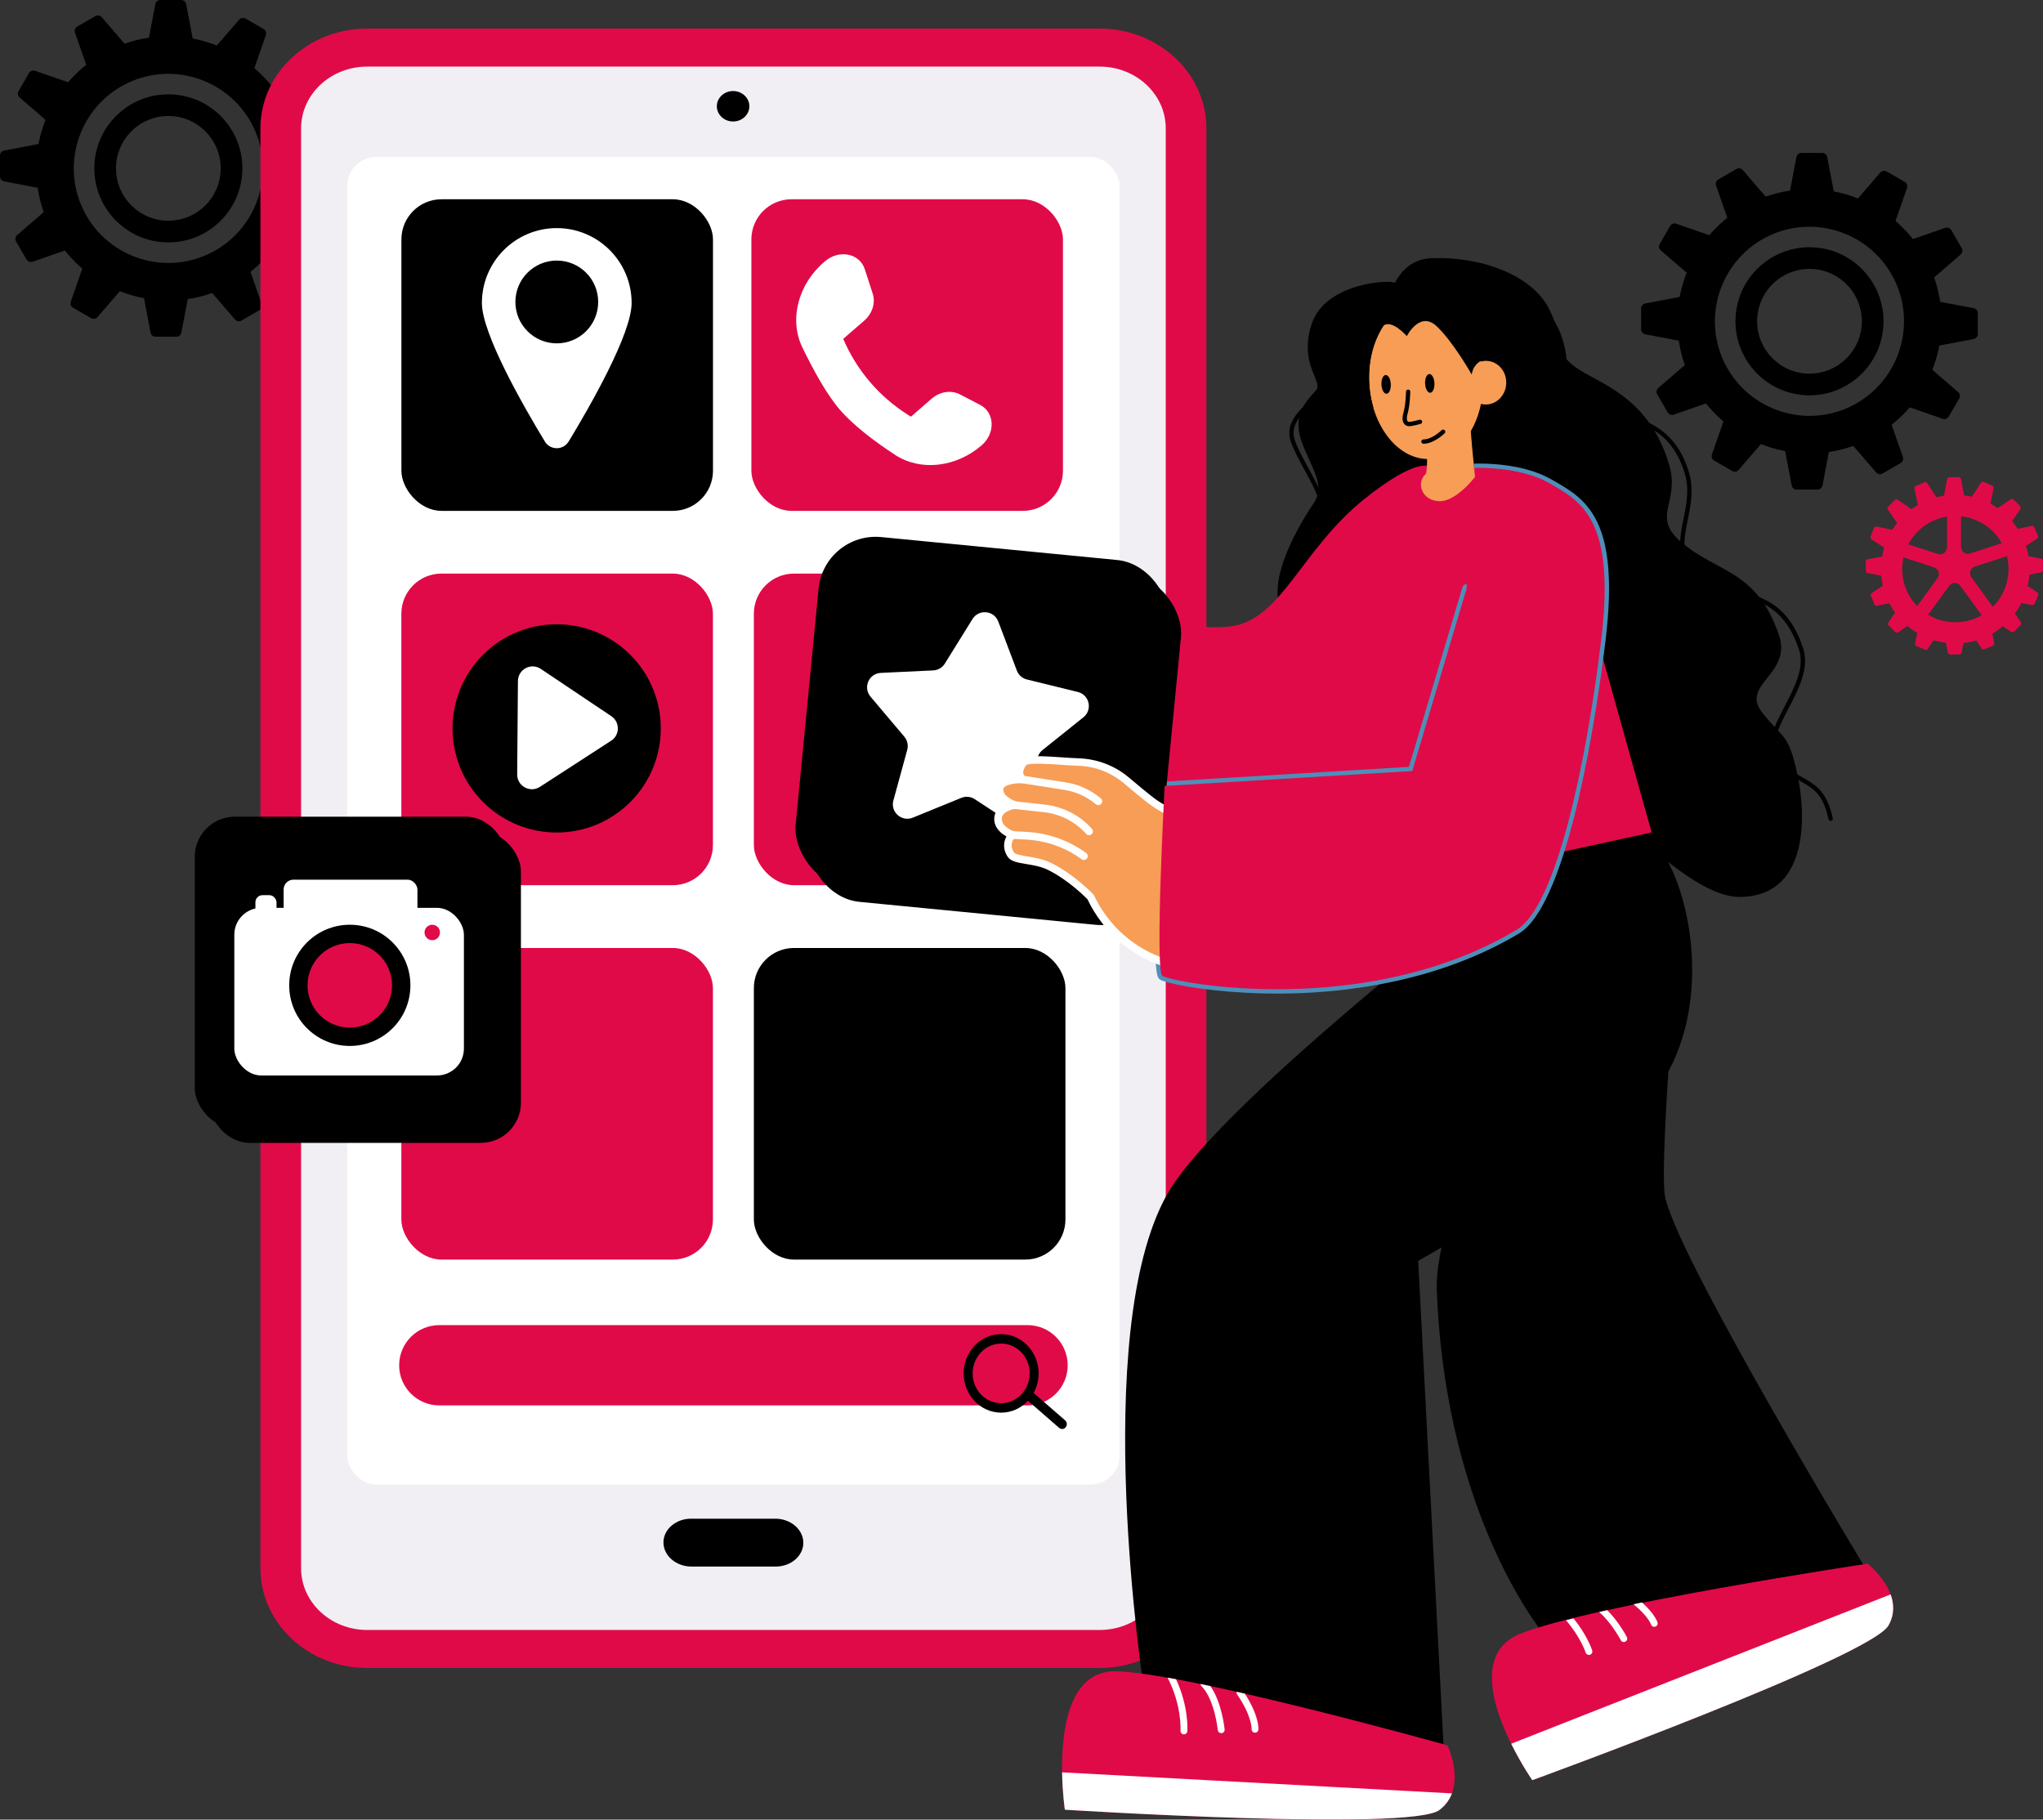 <svg xmlns="http://www.w3.org/2000/svg" id="Layer_2" data-name="Layer 2" viewBox="0 0 354.34 315.58"><rect x="0" y="0" width="354.34" height="315.58" fill="#333333" stroke="none"/><defs><style>      .cls-1 {        fill: #f79d56;      }      .cls-2 {        fill: #fff;      }      .cls-3 {        fill: #f1eff3;      }      .cls-4 {        fill: #e10a48;      }      .cls-5 {        fill: #4e8fb9;      }    </style></defs><g id="layer_1" data-name="layer 1"><g><g><g><path d="M292.78,52.28v6.04c0,.56-.51,.97-1.05,.87l-6.37-1.21c-.42-.08-.72-.44-.72-.87v-3.61c0-.42,.3-.79,.72-.87l6.37-1.21c.55-.1,1.05,.31,1.05,.87Z"></path><g><path d="M317.27,34.66h-6.04c-.56,0-.97-.51-.87-1.05l1.21-6.37c.08-.42,.44-.72,.87-.72h3.61c.42,0,.79,.3,.87,.72l1.21,6.37c.1,.55-.31,1.05-.87,1.05Z"></path><path d="M306.28,35.76l-5.23,3.02c-.48,.28-1.1,.05-1.28-.48l-2.13-6.12c-.14-.4,.03-.85,.39-1.06l3.13-1.81c.37-.21,.83-.13,1.11,.19l4.24,4.91c.36,.42,.25,1.07-.23,1.34Z"></path><path d="M297.32,42.21l-3.02,5.23c-.28,.48-.92,.59-1.34,.23l-4.91-4.24c-.32-.28-.4-.74-.19-1.11l1.81-3.13c.21-.37,.66-.53,1.06-.39l6.12,2.13c.52,.18,.75,.8,.48,1.28Z"></path><path d="M293.88,63.27l3.02,5.23c.28,.48,.05,1.1-.48,1.28l-6.12,2.13c-.4,.14-.85-.03-1.06-.39l-1.81-3.13c-.21-.37-.13-.83,.19-1.11l4.91-4.24c.42-.36,1.07-.25,1.34,.23Z"></path><path d="M300.33,72.23l5.23,3.02c.48,.28,.59,.92,.23,1.34l-4.24,4.91c-.28,.32-.74,.4-1.11,.19l-3.13-1.81c-.37-.21-.53-.66-.39-1.06l2.13-6.12c.18-.52,.8-.75,1.28-.48Z"></path><path d="M310.4,76.77h6.04c.56,0,.97,.51,.87,1.05l-1.21,6.37c-.08,.42-.44,.72-.87,.72h-3.61c-.42,0-.79-.3-.87-.72l-1.21-6.37c-.1-.55,.31-1.05,.87-1.05Z"></path><path d="M321.39,75.67l5.23-3.02c.48-.28,1.1-.05,1.28,.48l2.13,6.12c.14,.4-.03,.85-.39,1.06l-3.13,1.81c-.37,.21-.83,.13-1.11-.19l-4.24-4.91c-.36-.42-.25-1.07,.23-1.34Z"></path><path d="M330.35,69.22l3.02-5.23c.28-.48,.92-.59,1.34-.23l4.91,4.24c.32,.28,.4,.74,.19,1.11l-1.81,3.13c-.21,.37-.66,.53-1.06,.39l-6.12-2.13c-.52-.18-.75-.8-.48-1.28Z"></path><path d="M334.89,59.15v-6.04c0-.56,.51-.97,1.05-.87l6.37,1.21c.42,.08,.72,.44,.72,.87v3.61c0,.42-.3,.79-.72,.87l-6.37,1.21c-.55,.1-1.05-.31-1.05-.87Z"></path><path d="M333.79,48.16l-3.02-5.23c-.28-.48-.05-1.1,.48-1.28l6.12-2.13c.4-.14,.85,.03,1.06,.39l1.81,3.13c.21,.37,.13,.83-.19,1.11l-4.91,4.24c-.42,.36-1.07,.25-1.34-.23Z"></path><path d="M327.34,39.2l-5.23-3.02c-.48-.28-.59-.92-.23-1.34l4.24-4.91c.28-.32,.74-.4,1.11-.19l3.13,1.81c.37,.21,.53,.66,.39,1.06l-2.13,6.12c-.18,.52-.8,.75-1.28,.48Z"></path></g></g><path d="M322.61,76.89c-11.67,4.84-25.11-.73-29.94-12.4-4.84-11.67,.73-25.11,12.4-29.94,11.67-4.84,25.11,.73,29.94,12.4,4.84,11.67-.73,25.11-12.4,29.94Zm-15.05-36.32c-8.35,3.46-12.34,13.07-8.88,21.43,3.46,8.35,13.07,12.34,21.43,8.88,8.35-3.46,12.34-13.07,8.88-21.43-3.46-8.35-13.07-12.34-21.43-8.88Z"></path><path d="M313.84,42.88c-7.09,0-12.84,5.75-12.84,12.84s5.75,12.84,12.84,12.84,12.84-5.75,12.84-12.84-5.75-12.84-12.84-12.84Zm0,21.92c-5.01,0-9.08-4.06-9.08-9.08s4.06-9.08,9.08-9.08,9.08,4.06,9.08,9.08-4.06,9.08-9.08,9.08Z"></path></g><g><g><path d="M8.14,25.76v6.04c0,.56-.51,.97-1.05,.87l-6.37-1.21c-.42-.08-.72-.44-.72-.87v-3.61c0-.42,.3-.79,.72-.87l6.37-1.21c.55-.1,1.05,.31,1.05,.87Z"></path><g><path d="M32.64,8.14h-6.04c-.56,0-.97-.51-.87-1.05l1.21-6.37c.08-.42,.44-.72,.87-.72h3.61c.42,0,.79,.3,.87,.72l1.21,6.37c.1,.55-.31,1.05-.87,1.05Z"></path><path d="M21.65,9.24l-5.23,3.02c-.48,.28-1.1,.05-1.28-.48l-2.13-6.12c-.14-.4,.03-.85,.39-1.06l3.13-1.81c.37-.21,.83-.13,1.11,.19l4.24,4.91c.36,.42,.25,1.07-.23,1.34Z"></path><path d="M12.68,15.69l-3.02,5.23c-.28,.48-.92,.59-1.34,.23l-4.91-4.24c-.32-.28-.4-.74-.19-1.11l1.81-3.13c.21-.37,.66-.53,1.06-.39l6.12,2.13c.52,.18,.75,.8,.48,1.28Z"></path><path d="M9.24,36.75l3.02,5.23c.28,.48,.05,1.1-.48,1.28l-6.12,2.13c-.4,.14-.85-.03-1.06-.39l-1.81-3.13c-.21-.37-.13-.83,.19-1.11l4.91-4.24c.42-.36,1.07-.25,1.34,.23Z"></path><path d="M15.69,45.72l5.23,3.02c.48,.28,.59,.92,.23,1.34l-4.24,4.91c-.28,.32-.74,.4-1.11,.19l-3.13-1.81c-.37-.21-.53-.66-.39-1.06l2.13-6.12c.18-.52,.8-.75,1.28-.48Z"></path><path d="M25.76,50.26h6.04c.56,0,.97,.51,.87,1.05l-1.21,6.37c-.08,.42-.44,.72-.87,.72h-3.61c-.42,0-.79-.3-.87-.72l-1.21-6.37c-.1-.55,.31-1.05,.87-1.05Z"></path><path d="M36.75,49.15l5.23-3.02c.48-.28,1.1-.05,1.28,.48l2.13,6.12c.14,.4-.03,.85-.39,1.06l-3.13,1.81c-.37,.21-.83,.13-1.11-.19l-4.24-4.91c-.36-.42-.25-1.07,.23-1.34Z"></path><path d="M45.72,42.7l3.02-5.23c.28-.48,.92-.59,1.34-.23l4.91,4.24c.32,.28,.4,.74,.19,1.11l-1.81,3.13c-.21,.37-.66,.53-1.06,.39l-6.12-2.13c-.52-.18-.75-.8-.48-1.28Z"></path><path d="M50.26,32.64v-6.04c0-.56,.51-.97,1.05-.87l6.37,1.21c.42,.08,.72,.44,.72,.87v3.61c0,.42-.3,.79-.72,.87l-6.37,1.21c-.55,.1-1.05-.31-1.05-.87Z"></path><path d="M49.15,21.65l-3.02-5.23c-.28-.48-.05-1.1,.48-1.28l6.12-2.13c.4-.14,.85,.03,1.06,.39l1.81,3.13c.21,.37,.13,.83-.19,1.11l-4.91,4.24c-.42,.36-1.07,.25-1.34-.23Z"></path><path d="M42.7,12.68l-5.23-3.02c-.48-.28-.59-.92-.23-1.34l4.24-4.91c.28-.32,.74-.4,1.11-.19l3.13,1.81c.37,.21,.53,.66,.39,1.06l-2.13,6.12c-.18,.52-.8,.75-1.28,.48Z"></path></g></g><path d="M37.97,50.37c-11.67,4.84-25.11-.73-29.94-12.4-4.84-11.67,.73-25.11,12.4-29.94,11.67-4.84,25.11,.73,29.94,12.4,4.84,11.67-.73,25.11-12.4,29.94ZM22.92,14.05c-8.35,3.46-12.34,13.07-8.88,21.43,3.46,8.35,13.07,12.34,21.43,8.88,8.35-3.46,12.34-13.07,8.88-21.43-3.46-8.35-13.07-12.34-21.43-8.88Z"></path><path d="M29.2,16.36c-7.09,0-12.84,5.75-12.84,12.84s5.75,12.84,12.84,12.84,12.84-5.75,12.84-12.84-5.75-12.84-12.84-12.84Zm0,21.92c-5.01,0-9.08-4.06-9.08-9.08s4.06-9.08,9.08-9.08,9.08,4.06,9.08,9.08-4.06,9.08-9.08,9.08Z"></path></g><g><path class="cls-4" d="M350.59,94.37h0c-.21-.63-.89-.98-1.52-.77l-7.37,2.4c-.78,.25-1.58-.33-1.58-1.15v-7.67c0-.67-.54-1.21-1.21-1.21h0c-.67,0-1.21,.54-1.21,1.21v7.75c0,.82-.8,1.4-1.58,1.15l-7.29-2.37c-.63-.21-1.31,.14-1.52,.77h0c-.21,.63,.14,1.31,.77,1.52l7.37,2.4c.78,.25,1.09,1.19,.6,1.86l-4.51,6.2c-.39,.54-.27,1.29,.27,1.69h0c.54,.39,1.29,.27,1.69-.27l4.56-6.27c.48-.66,1.47-.66,1.95,0l4.51,6.2c.39,.54,1.15,.66,1.69,.27h0c.54-.39,.66-1.15,.27-1.69l-4.56-6.27c-.48-.66-.18-1.6,.6-1.86l7.29-2.37c.63-.21,.98-.89,.77-1.52Z"></path><g><g><path class="cls-4" d="M340.26,86.39h-2.69c-.25,0-.43-.23-.39-.47l.54-2.84c.04-.19,.2-.32,.39-.32h1.61c.19,0,.35,.13,.39,.32l.54,2.84c.05,.24-.14,.47-.39,.47Z"></path><path class="cls-4" d="M335.67,86.79l-2.49,1.03c-.23,.09-.49-.04-.54-.28l-.59-2.83c-.04-.19,.06-.37,.24-.44l1.49-.62c.18-.07,.38-.01,.48,.15l1.59,2.42c.14,.21,.05,.49-.18,.58Z"></path><path class="cls-4" d="M331.58,88.92l-1.9,1.9c-.18,.18-.47,.15-.61-.06l-1.63-2.39c-.11-.16-.09-.37,.05-.5l1.14-1.14c.13-.13,.34-.15,.5-.05l2.39,1.63c.2,.14,.23,.43,.06,.61Z"></path><path class="cls-4" d="M328.61,92.45l-1.03,2.49c-.09,.23-.37,.31-.58,.18l-2.42-1.59c-.16-.1-.22-.31-.15-.48l.62-1.49c.07-.18,.26-.27,.44-.24l2.83,.59c.24,.05,.38,.31,.28,.54Z"></path><path class="cls-4" d="M327.23,96.85v2.69c0,.25-.23,.43-.47,.39l-2.84-.54c-.19-.04-.32-.2-.32-.39v-1.61c0-.19,.13-.35,.32-.39l2.84-.54c.24-.05,.47,.14,.47,.39Z"></path><path class="cls-4" d="M327.63,101.44l1.03,2.49c.09,.23-.04,.49-.28,.54l-2.83,.59c-.19,.04-.37-.06-.44-.24l-.62-1.49c-.07-.18-.01-.38,.15-.48l2.42-1.59c.21-.14,.49-.05,.58,.18Z"></path><path class="cls-4" d="M329.76,105.52l1.9,1.9c.18,.18,.15,.47-.06,.61l-2.39,1.63c-.16,.11-.37,.09-.5-.05l-1.14-1.14c-.13-.13-.15-.34-.05-.5l1.63-2.39c.14-.2,.43-.23,.61-.06Z"></path><path class="cls-4" d="M333.29,108.49l2.49,1.03c.23,.09,.31,.37,.18,.58l-1.59,2.42c-.1,.16-.31,.22-.48,.15l-1.49-.62c-.18-.07-.27-.26-.24-.44l.59-2.83c.05-.24,.31-.38,.54-.28Z"></path><path class="cls-4" d="M337.68,109.87h2.69c.25,0,.43,.23,.39,.47l-.54,2.84c-.04,.19-.2,.32-.39,.32h-1.61c-.19,0-.35-.13-.39-.32l-.54-2.84c-.05-.24,.14-.47,.39-.47Z"></path><path class="cls-4" d="M342.27,109.47l2.49-1.03c.23-.09,.49,.04,.54,.28l.59,2.83c.04,.19-.06,.37-.24,.44l-1.49,.62c-.18,.07-.38,.01-.48-.15l-1.59-2.42c-.14-.21-.05-.49,.18-.58Z"></path><path class="cls-4" d="M346.36,107.35l1.9-1.9c.18-.18,.47-.15,.61,.06l1.63,2.39c.11,.16,.09,.37-.05,.5l-1.14,1.14c-.13,.13-.34,.15-.5,.05l-2.39-1.63c-.2-.14-.23-.43-.06-.61Z"></path><path class="cls-4" d="M349.32,103.82l1.03-2.49c.09-.23,.37-.31,.58-.18l2.42,1.59c.16,.1,.22,.31,.15,.48l-.62,1.49c-.07,.18-.26,.27-.44,.24l-2.83-.59c-.24-.05-.38-.31-.28-.54Z"></path><path class="cls-4" d="M350.71,99.42v-2.69c0-.25,.23-.43,.47-.39l2.84,.54c.19,.04,.32,.2,.32,.39v1.61c0,.19-.13,.35-.32,.39l-2.84,.54c-.24,.05-.47-.14-.47-.39Z"></path><path class="cls-4" d="M350.31,94.83l-1.03-2.49c-.09-.23,.04-.49,.28-.54l2.83-.59c.19-.04,.37,.06,.44,.24l.62,1.49c.07,.18,.01,.38-.15,.48l-2.42,1.59c-.21,.14-.49,.05-.58-.18Z"></path><path class="cls-4" d="M348.18,90.74l-1.9-1.9c-.18-.18-.15-.47,.06-.61l2.39-1.63c.16-.11,.37-.09,.5,.05l1.14,1.14c.13,.13,.15,.34,.05,.5l-1.63,2.39c-.14,.2-.43,.23-.61,.06Z"></path><path class="cls-4" d="M344.65,87.78l-2.49-1.03c-.23-.09-.31-.37-.18-.58l1.59-2.42c.1-.16,.31-.22,.48-.15l1.49,.62c.18,.07,.27,.26,.24,.44l-.59,2.83c-.05,.24-.31,.38-.54,.28Z"></path></g><path class="cls-4" d="M344.07,110.61c-6.56,2.72-14.12-.41-16.84-6.97-2.72-6.56,.41-14.12,6.97-16.84,6.56-2.72,14.12,.41,16.84,6.97,2.72,6.56-.41,14.12-6.97,16.84Zm-8.46-20.43c-4.7,1.95-6.94,7.35-4.99,12.05,1.95,4.7,7.35,6.94,12.05,4.99,4.7-1.95,6.94-7.35,4.99-12.05-1.95-4.7-7.35-6.94-12.05-4.99Z"></path></g></g><rect class="cls-3" x="48.69" y="6.57" width="157.02" height="277.73" rx="13.44" ry="13.44"></rect><path class="cls-4" d="M190.73,289.28H63.68c-10.21,0-18.51-7.76-18.51-17.3V22.26c0-9.54,8.3-17.3,18.51-17.3h127.05c10.21,0,18.51,7.76,18.51,17.3v249.72c0,9.54-8.3,17.3-18.51,17.3ZM63.68,11.55c-6.32,0-11.46,4.8-11.46,10.71v249.72c0,5.91,5.14,10.71,11.46,10.71h127.05c6.32,0,11.46-4.8,11.46-10.71V22.26c0-5.91-5.14-10.71-11.46-10.71H63.68Z"></path><rect class="cls-2" x="60.21" y="27.22" width="133.98" height="230.27" rx="5.08" ry="5.08"></rect><ellipse cx="127.15" cy="18.43" rx="2.82" ry="2.64"></ellipse><rect class="cls-4" x="130.75" y="99.48" width="54.04" height="54.04" rx="6.96" ry="6.96"></rect><rect class="cls-4" x="69.61" y="164.41" width="54.04" height="54.04" rx="6.96" ry="6.96"></rect><rect x="130.75" y="164.41" width="54.04" height="54.04" rx="6.96" ry="6.96"></rect><path class="cls-4" d="M178.21,243.74H76.19c-3.84,0-6.96-3.11-6.96-6.96h0c0-3.84,3.11-6.96,6.96-6.96h102.03c3.84,0,6.96,3.11,6.96,6.96h0c0,3.84-3.11,6.96-6.96,6.96Z"></path><rect class="cls-4" x="130.32" y="34.56" width="54.04" height="54.04" rx="6.96" ry="6.96"></rect><path class="cls-2" d="M151.37,50.95l-1.38-4.26c-.89-2.74-4.39-3.47-6.85-1.42l-.05,.04c-4.64,3.86-6.28,10.09-3.93,14.94,1.89,3.9,4.26,8.23,6.55,10.86,2.42,2.78,6.14,5.56,9.52,7.77,4.4,2.89,10.6,2.2,15.04-1.66h0c2.41-2.1,2.27-5.68-.29-7.01l-3.5-1.82c-1.51-.78-3.48-.48-4.9,.76l-3.59,3.12-.55-.35c-4.99-3.17-8.86-7.71-11.19-13.15h0s3.65-3.17,3.65-3.17c1.4-1.22,1.98-3.07,1.47-4.66Z"></path><rect class="cls-4" x="69.61" y="99.48" width="54.04" height="54.04" rx="6.96" ry="6.96"></rect><circle cx="96.55" cy="126.33" r="18.06" transform="translate(-61.05 105.27) rotate(-45)"></circle><path class="cls-2" d="M105.99,128.47l-12.35,8c-1.7,1.1-3.95-.13-3.94-2.16l.13-16.2c.02-2.03,2.28-3.23,3.97-2.1l12.23,8.2c1.52,1.02,1.5,3.26-.03,4.26Z"></path><rect x="69.62" y="34.56" width="54.04" height="54.04" rx="6.96" ry="6.96"></rect><path class="cls-2" d="M96.57,39.56c-7.17,0-12.99,5.81-12.99,12.99,0,5.36,7.26,17.99,10.92,24.02,.94,1.55,3.18,1.55,4.13,0,3.66-6.03,10.92-18.66,10.92-24.02,0-7.17-5.81-12.99-12.99-12.99Zm0,19.99c-3.96,0-7.18-3.21-7.18-7.18s3.21-7.18,7.18-7.18,7.18,3.21,7.18,7.18-3.21,7.18-7.18,7.18Z"></path><g><path d="M173.64,245c-3.58,0-6.5-3.05-6.5-6.81s2.92-6.81,6.5-6.81,6.5,3.05,6.5,6.81-2.92,6.81-6.5,6.81Zm0-11.98c-2.72,0-4.94,2.32-4.94,5.17s2.22,5.17,4.94,5.17c1.27,0,2.44-.51,3.32-1.34,1-.95,1.63-2.31,1.63-3.83,0-2.85-2.22-5.17-4.94-5.17Z"></path><path d="M184.21,247.83c-.18,0-.36-.06-.51-.19l-5.46-4.75c-.35-.3,.68-1.61,1.03-1.31l5.46,4.75c.35,.3,.4,.83,.11,1.2-.16,.2-.39,.31-.63,.31Z"></path></g><rect x="36.31" y="144.17" width="54.04" height="54.04" rx="6.96" ry="6.96"></rect><rect x="33.78" y="141.64" width="54.04" height="54.04" rx="6.96" ry="6.96"></rect><rect class="cls-2" x="49.19" y="152.56" width="23.21" height="9.77" rx="1.71" ry="1.71"></rect><rect class="cls-2" x="44.3" y="155.25" width="3.66" height="4.89" rx="1.23" ry="1.23"></rect><rect class="cls-2" x="40.64" y="157.45" width="39.82" height="29.07" rx="4.66" ry="4.66"></rect><path class="cls-4" d="M60.67,163.07c-4.32,0-7.82,3.5-7.82,7.82s3.5,7.82,7.82,7.82,7.82-3.5,7.82-7.82-3.5-7.82-7.82-7.82Z"></path><path d="M60.67,160.38c-5.8,0-10.51,4.7-10.51,10.51s4.7,10.51,10.51,10.51,10.51-4.7,10.51-10.51-4.7-10.51-10.51-10.51Zm0,17.84c-4.05,0-7.33-3.28-7.33-7.33s3.28-7.33,7.33-7.33,7.33,3.28,7.33,7.33-3.28,7.33-7.33,7.33Z"></path><circle class="cls-4" cx="74.97" cy="161.72" r="1.34"></circle><path d="M134.55,271.69h-14.63c-2.65,0-4.83-1.87-4.85-4.15h0c-.02-2.28,2.13-4.15,4.78-4.15h14.63c2.65,0,4.83,1.87,4.85,4.15h0c.02,2.28-2.13,4.15-4.78,4.15Z"></path><path d="M221.82,100.23c.91-4.59,3.84-9.73,6-12.93,2.16-3.2-.34-5.98-2.07-10.72s1.05-7.23,2.47-8.85c1.41-1.62-3.07-4.44-.7-11.6,2.37-7.16,13.84-7.7,14.4-7.05,1.2-2.28,3.15-4.17,6.35-4.3,8.38-.34,17.49,2.81,20.47,8.93,2.98,6.13,.61,7.06,4.43,9.91,3.82,2.86,12.77,4.85,16.34,17.01,1.9,6.48-3.1,8.84,1.91,13.23,6.37,5.59,13.24,4.84,17.13,16.3,2.29,6.75-6.69,8.55-2.97,13.34,3.72,4.8,4.58,3.46,6.17,10.84,1.59,7.38,1.87,21.2-10.06,21.22-11.93,.02-34.85-29.72-34.85-29.72,0,0-34.94-15.8-34.97-15.14s-7.93-.43-8.52-1.79c-.59-1.36-2.43-4.11-1.52-8.7Z"></path><path d="M291.15,161.47c-.11,2.1-3.2,37.96-2.45,45.47,.91,9.17,35.7,66.47,35.7,66.47l-56.02,10.8s-17.62-20.09-19.18-60.46c-.64-16.56,22.8-58.41,22.8-58.41l19.15-3.88Z"></path><path class="cls-4" d="M323.91,271.19s6.73,5.27,3.63,10.72-61.78,26.83-61.78,26.83c0,0-14.21-20.47-2.14-25.37,12.19-4.95,60.29-12.18,60.29-12.18Z"></path><path class="cls-2" d="M272.9,280.68c2.35,2.85,3.2,5.39,3.25,5.56,.1,.31-.07,.65-.38,.75-.07,.02-.14,.03-.21,.03-.24,0-.46-.17-.54-.41-.01-.04-.9-2.7-3.4-5.59,.42-.11,.85-.23,1.28-.34Z"></path><path class="cls-2" d="M278.75,279.25c1.99,1.97,3.33,4.51,3.41,4.66,.15,.29,.04,.65-.25,.8-.1,.05-.2,.07-.3,.07-.21,0-.4-.12-.5-.32-.02-.04-1.6-3.03-3.75-4.88,.46-.11,.93-.22,1.4-.33Z"></path><path class="cls-2" d="M284.78,277.91c2.21,1.96,2.68,3.39,2.7,3.46,.1,.31-.08,.64-.39,.74-.07,.02-.14,.03-.2,.03-.24,0-.46-.17-.54-.41,0-.02-.53-1.49-3.03-3.5,.49-.11,.98-.21,1.47-.32Z"></path><path class="cls-2" d="M262.1,302.42l65.81-25.9c.6,1.63,.7,3.5-.37,5.39-3.1,5.45-61.78,26.83-61.78,26.83,0,0-1.86-2.68-3.66-6.32Z"></path><path d="M279.16,123.64s4.8,14.99,10.5,26.53c5.16,10.46,6.74,31.19-5.82,42.81-12.55,11.62-37.87,25.69-37.87,25.69l4.49,85.84-52.01-11.23s-9.61-61.84,3.94-86.08c9.32-16.66,63.95-58.15,63.95-58.15l12.82-25.4Z"></path><path class="cls-4" d="M251.05,302.7s3.59,7.49-1.41,11.23c-5,3.74-64.95-.06-64.95-.06,0,0-3.62-24.33,8.93-24.01,12.67,.32,57.43,12.84,57.43,12.84Z"></path><path class="cls-2" d="M205.3,300.79s0,0,0,0c-.33-.02-.57-.31-.55-.63,0-.05,.26-4.37-2.24-9.19,.48,.08,.97,.17,1.46,.26,2.22,4.75,1.98,8.79,1.96,9.01-.02,.32-.3,.57-.63,.55Z"></path><path class="cls-2" d="M211.86,300.58s-.06,0-.09,0c-.29-.02-.53-.24-.56-.54,0-.05-.54-5.34-2.84-7.63-.1-.1-.15-.23-.16-.35,.56,.12,1.13,.23,1.71,.36,1.99,2.78,2.46,7.3,2.48,7.52,.03,.33-.21,.62-.53,.65Z"></path><path class="cls-2" d="M217.64,300.5s0,0-.01,0c-.33-.02-.57-.31-.55-.63,0-.02,.1-2.17-2.5-5.99-.1-.14-.12-.31-.09-.47,.47,.11,.94,.21,1.41,.32,2.52,3.89,2.37,6.13,2.36,6.23-.03,.32-.3,.56-.62,.54Z"></path><path class="cls-2" d="M251.82,311.04c-.4,1.06-1.08,2.06-2.18,2.88-5,3.74-64.95-.06-64.95-.06,0,0-.42-2.8-.48-6.48l67.61,3.65Z"></path><path class="cls-4" d="M250.02,92.95l-1.02-11.01s-.63-4.62-12.03,4.34c-11.4,8.95-14.66,21.48-23.83,22.39-9.17,.91-26.97-4.08-26.97-4.08l-1.49,27.62,21.42,19.05,43.11-18.72,.81-39.6Z"></path><path class="cls-4" d="M250.71,79.14c-2.94,2.11-5.59,1.16-14.97,13.04-9.92,12.56-10.49,14.22-9.19,20.94,1.24,6.42,18.6,40.25,18.6,40.25l41.31-9-11.76-42.03-23.99-23.21Z"></path><path class="cls-5" d="M201.96,135.56l42.41-2.56,9.28-31.16c.12-.4,.53-.62,.93-.5,.4,.12,.62,.54,.5,.93l-9.43,31.66c-.09,.3-.36,.51-.67,.53l-42.27,2.55c-.61,11.48-1.26,29.43-.56,31.67,1.48,.6,10,2.33,21.23,2.12,10.44-.19,25.74-2.11,39.28-10.17,6.61-3.94,11.74-28.29,14.33-49.76,2.43-20.12-3.11-23.27-8.46-26.32l-.22-.12c-4.43-2.52-10.78-2.57-12.57-2.52-.04-.39-.09-.9-.15-1.5,1.78-.06,8.56-.08,13.46,2.72l.21,.12c5.78,3.29,11.76,6.69,9.21,27.8-1.28,10.59-6.15,45.57-15.05,50.87-13.82,8.23-29.39,10.19-40.02,10.38-2.62,.05-5.13,0-7.45-.13-7.85-.42-13.6-1.63-14.7-2.25-.58-.33-1.24-.71-.7-17.44,.26-8.06,.69-16.12,.7-16.2,.02-.38,.32-.68,.7-.71Z"></path><rect x="141.95" y="97.52" width="61.02" height="61.02" rx="9.95" ry="9.95" transform="translate(331.74 272.14) rotate(-174.45)"></rect><rect x="139.85" y="94.99" width="61.02" height="61.02" rx="9.95" ry="9.95" transform="translate(327.78 266.89) rotate(-174.45)"></rect><path class="cls-2" d="M173.14,107.78l3.22,8.51c.29,.77,.94,1.35,1.74,1.55l8.84,2.17c2.02,.5,2.59,3.09,.97,4.39l-7.1,5.69c-.64,.52-.99,1.31-.93,2.14l.66,9.08c.15,2.07-2.14,3.42-3.87,2.28l-7.61-4.99c-.69-.45-1.56-.54-2.32-.23l-8.43,3.44c-1.92,.78-3.91-.98-3.36-2.98l2.4-8.78c.22-.8,.03-1.65-.5-2.28l-5.87-6.95c-1.34-1.59-.28-4.02,1.79-4.12l9.09-.43c.82-.04,1.57-.48,2.01-1.18l4.8-7.73c1.09-1.76,3.74-1.51,4.47,.43Z"></path><g><g><path class="cls-1" d="M206.45,142.33s-3.97-1.33-6.61-3.32c-1.2-.9-2.94-2.35-4.49-3.66-2.3-1.95-5.18-3.07-8.2-3.17-3.73-.13-8.96-.86-9.71,.18-1.43,1.98,0,2.84,0,2.84,0,0-4.07-.2-4.07,1.78,0,1.83,2.64,2.65,2.64,2.65,0,0-2.9,.39-2.91,2.38,0,1.98,2.5,2.79,2.5,2.79,0,0-1.59,1.45-.27,3.44,.73,1.09,4.09,.77,6.62,2,3.98,1.93,7.22,5.36,7.22,5.36,2.56,5.45,7.27,9.59,13,11.43l5.56,1.78-1.28-26.48Z"></path><path class="cls-2" d="M207.53,169.43l-5.56-1.78c-5.86-1.87-10.72-6.13-13.35-11.68-.49-.5-3.45-3.45-6.96-5.15-1.12-.54-2.45-.77-3.63-.96-1.51-.25-2.71-.45-3.25-1.26-.94-1.41-.68-2.7-.21-3.54-.88-.47-2.13-1.43-2.13-3.05,0-1.26,.85-2.06,1.8-2.52-.77-.53-1.54-1.35-1.53-2.51,0-.54,.21-1.03,.62-1.41,.72-.69,1.96-.92,2.91-1-.01-.05-.02-.09-.03-.14-.15-.75,.09-1.58,.72-2.45,.74-1.03,3.12-.92,7.26-.63,1.02,.07,2.08,.14,3.01,.17,3.13,.12,6.2,1.29,8.6,3.33,1.96,1.66,3.46,2.89,4.46,3.64,2.52,1.9,6.39,3.21,6.43,3.22,.26,.09,.44,.32,.45,.6l1.28,26.48c.01,.22-.09,.42-.26,.56-.13,.1-.28,.14-.44,.14-.06,0-.11-.01-.17-.03Zm-8.09-29.9c-1.02-.77-2.54-2.01-4.52-3.69-2.18-1.85-4.95-2.92-7.79-3.02-.96-.03-2.03-.11-3.06-.18-2.1-.14-5.6-.38-6.09,.08-.39,.54-.56,1.03-.5,1.4,.06,.33,.3,.49,.3,.49h0c.26,.16,.38,.47,.29,.76-.09,.29-.36,.48-.67,.47-.91-.04-2.58,.1-3.18,.67-.14,.13-.2,.27-.2,.45,0,1.29,2.16,2.01,2.18,2.02,.3,.09,.49,.38,.46,.69-.03,.31-.26,.56-.57,.6-.02,0-2.33,.34-2.34,1.72,0,1.47,2.02,2.15,2.04,2.15,.22,.07,.39,.26,.44,.49,.05,.23-.02,.47-.19,.63-.12,.11-1.13,1.14-.17,2.59,.22,.33,1.36,.52,2.36,.69,1.26,.21,2.7,.45,3.99,1.08,4.04,1.96,7.28,5.36,7.41,5.5,.05,.05,.09,.11,.12,.17,2.47,5.27,7.06,9.31,12.61,11.08l4.65,1.49-1.22-25.08c-1.12-.41-4.16-1.6-6.37-3.27Z"></path></g><path class="cls-2" d="M190.47,139.63c.2,.01,.4-.07,.54-.24,.24-.28,.2-.7-.08-.93-1.75-1.47-3.87-2.43-6.13-2.78l-7.25-1.14c-.38-.06-.7,.19-.76,.55-.06,.36,.19,.7,.55,.76l7.25,1.14c2.02,.32,3.92,1.18,5.48,2.49,.11,.1,.25,.15,.39,.15Z"></path><path class="cls-2" d="M188.86,144.85c.17,0,.34-.05,.48-.17,.27-.24,.29-.66,.05-.93-2.12-2.37-5.04-3.86-8.2-4.21l-5.1-.56c-.36-.04-.69,.22-.73,.59-.04,.36,.22,.69,.59,.73l5.1,.56c2.84,.31,5.45,1.65,7.36,3.78,.12,.14,.29,.21,.46,.22Z"></path><path class="cls-2" d="M187.96,149.14c.22,.01,.43-.08,.57-.27,.22-.3,.15-.71-.14-.92-3.01-2.2-6.58-3.47-10.31-3.67-.01,0-.02,0-.03,0l-2.84-.15c-.36-.02-.68,.26-.7,.63-.02,.36,.26,.68,.63,.7t0,0l2.84,.15s.02,0,.03,0c3.47,.19,6.79,1.37,9.6,3.42,.11,.08,.23,.12,.35,.13Z"></path></g><path class="cls-4" d="M254.37,102.06l-9.43,31.66-42.94,2.59s-1.74,32.18-.38,32.95c2.2,1.25,35.38,7.52,61.41-7.99,7.01-4.18,12.17-29.44,14.69-50.32,2.52-20.88-3.44-23.98-9.05-27.18-5.45-3.1-13.48-2.6-13.48-2.6l-.83,20.88Z"></path><path class="cls-1" d="M254.91,71.53c-.08,1.51,.91,11.18,.91,11.18,0,0-3.27,4.38-6.3,4.21s-3.87-3.24-2.28-4.68c.53-.48,.15-7.44,.15-7.44l7.51-3.28Z"></path><path class="cls-1" d="M246.59,52.29c4.77-.26,9.01,4.23,10.25,10.42,.34-.1,.7-.14,1.07-.12,1.95,.11,3.44,1.88,3.33,3.97s-1.78,3.7-3.73,3.59c-.22-.01-.44-.05-.65-.1-1.08,5.35-4.52,9.32-8.79,9.55-5.44,.29-10.19-5.58-10.6-13.13-.41-7.54,3.68-13.9,9.12-14.19Z"></path><g><path d="M247.17,66.53c.04,.9,.44,1.61,.89,1.59,.45-.02,.77-.77,.73-1.66-.04-.9-.44-1.61-.89-1.59-.45,.02-.77,.77-.73,1.66Z"></path><path d="M239.6,66.7c.04,.9,.44,1.61,.89,1.59s.77-.77,.73-1.66c-.04-.9-.44-1.61-.89-1.59-.45,.02-.77,.77-.73,1.66Z"></path><path d="M244.37,73.91s-.04,0-.06,0c-.33-.02-.61-.17-.8-.44-.31-.43-.33-1.09-.08-1.96,.39-1.32,.43-3.56,.43-3.58,0-.2,.17-.37,.37-.37,0,0,0,0,0,0,.21,0,.37,.17,.37,.38,0,.1-.05,2.36-.46,3.78-.25,.86-.1,1.21-.03,1.32,.06,.08,.13,.12,.23,.13,.31,.02,1.3-.22,1.85-.37,.2-.05,.41,.06,.46,.26,.05,.2-.06,.41-.26,.46-.25,.07-1.47,.4-2.03,.4Z"></path><path d="M246.88,76.95c-.21,0-.37-.17-.37-.37s.17-.37,.37-.37c1.53,0,3.13-1.58,3.15-1.6,.15-.15,.38-.15,.53,0,.15,.15,.15,.38,0,.53-.07,.07-1.84,1.82-3.68,1.82Z"></path></g><path d="M235.79,54.16c1.54-2.53,3.46-2.82,6.56-3.03,2.02-.14,2.87,.4,3.23,.98,0,.1,0,.2,0,.3,0,.7-.08,1.39-.2,2.03l-1.39,3.85s-2.5-2.88-4-1.85c-.15,.22-.3,.45-.43,.69-1.47,2.51-2.27,5.8-2.08,9.34,.08,1.51,.34,2.95,.74,4.29-.52-.27-4.11-5.17-3.66-12.42,.09-1.47,.48-2.93,1.25-4.19Z"></path><path d="M248.87,48.06c1.96-.11,7.41,.47,9.33,.88,6.33,3.18,2.85,12.88,.25,13.17-3.05,.34-3.19,2.86-3.19,2.86,0,0-3.23-5.74-6.12-8.42-2.89-2.69-5.15,1.75-5.15,1.75,0,0-.27-2.87-.67-4.53-.69-2.89-.9-5.34,5.56-5.7Z"></path><g><path d="M243.62,54.52c-.08,.1-.2,.14-.32,.14-.12,0-.23-.08-.3-.18-.32-.55-3.13-2.25-4.94-1.59-7.68,2.81-6.61,8.78-5.97,12.35,.25,1.37,.42,2.37,.08,2.92-2.78,4.46-.83,7.48,1.65,11.31,1.24,1.92,2.6,4.03,3.45,6.56-.03,.03-.06,.05-.09,.07-.17,.14-.34,.27-.52,.41-.81-2.52-2.17-4.64-3.47-6.64-2.51-3.89-4.69-7.25-1.65-12.11,.19-.31,.01-1.32-.18-2.39-.63-3.55-1.81-10.16,6.45-13.19,1.91-.7,4.52,.64,5.5,1.53,1.8-2.12,4.01-3,6.57-2.64,7.09,1.02,15.56,5.15,17.41,11.83,.79,2.87,.48,5.2,.23,7.08-.3,2.24-.52,3.85,.98,5.47,.85,.92,2.45,1.5,4.3,2.18,4.26,1.55,10.08,3.68,10.94,12.02,.28,2.73-.71,5.18-1.58,7.35-1.18,2.94-2.2,5.47-.14,8.09,1.76,2.23,3.99,3.38,6.15,4.49,3.63,1.87,7.38,3.81,8.41,10.93,.49,3.36-1.91,6.43-4.03,9.14-2.21,2.83-4.12,5.27-2.92,7.59,.97,1.88,2.12,2.85,3.22,3.79,1.71,1.45,3.33,2.82,3.46,7.23,0,.21-.16,.38-.36,.39-.01,0-.02,0-.03,0-.19-.01-.35-.17-.35-.36-.12-4.08-1.48-5.23-3.19-6.68-1.11-.94-2.36-2-3.4-4.02-1.42-2.75,.73-5.49,3-8.39,2.12-2.72,4.32-5.53,3.88-8.57-.98-6.74-4.39-8.5-8.01-10.37-2.23-1.15-4.53-2.33-6.39-4.7-2.33-2.96-1.19-5.81,.03-8.83,.88-2.19,1.79-4.45,1.53-6.99-.81-7.87-6.16-9.82-10.45-11.39-1.94-.71-3.62-1.32-4.59-2.37-1.73-1.88-1.47-3.82-1.17-6.08,.25-1.9,.54-4.06-.21-6.78-1.76-6.35-9.94-10.3-16.8-11.29-2.41-.35-4.47,.56-6.15,2.7Z"></path><path d="M249.41,48.41c-3.29,.13-5.14,1.05-6.2,3.07-.06,.11-.17,.18-.29,.2-.12,.02-.24-.03-.33-.13-.17-.19-1.52-.81-3.41-.83-1.84-.02-4.56,.53-7.04,3.25-3.46,3.79-3.66,6.59-2.5,13.05,.18,1.01-.86,1.98-2.07,3.1-1.85,1.71-3.94,3.64-2.96,6.32,.54,1.48,1.44,3.13,2.31,4.73,1.94,3.56,3.94,7.23,2.34,9.6-.28,.41-.59,.82-.92,1.26-1.33,1.75-2.85,3.76-3.28,7.23-.28,.35-.55,.71-.82,1.06,.23-4.43,2.04-6.82,3.5-8.75,.32-.43,.63-.83,.9-1.22,1.35-1.99-.54-5.47-2.37-8.83-.88-1.62-1.8-3.3-2.36-4.83-1.15-3.15,1.34-5.45,3.15-7.13,1-.93,1.95-1.8,1.84-2.41-1.19-6.62-.96-9.69,2.69-13.68,2.67-2.93,5.62-3.51,7.63-3.49,1.55,.02,2.86,.41,3.54,.79,1.22-2,3.28-2.96,6.62-3.1,7.73-.31,17.55,2.42,20.82,9.14,1.41,2.89,1.53,5.43,1.63,7.47,.12,2.45,.21,4.21,2.13,5.65,1.09,.82,2.91,1.12,5.02,1.48,4.83,.81,11.44,1.93,13.98,10.61,.83,2.84,.27,5.64-.23,8.11-.68,3.37-1.27,6.27,1.46,8.66,2.32,2.03,4.92,2.82,7.44,3.58,4.42,1.33,8.59,2.59,11.08,9.96,1.18,3.47-.77,7.2-2.49,10.5-1.73,3.31-3.35,6.43-1.61,8.68,1.41,1.82,2.82,2.63,4.18,3.41,2.1,1.2,4.08,2.34,5.09,6.99,.04,.2-.09,.4-.29,.45-.03,0-.07,0-.1,0-.16,0-.31-.13-.35-.3-.93-4.33-2.61-5.29-4.73-6.5-1.36-.78-2.9-1.66-4.4-3.6-2.04-2.63-.3-5.96,1.54-9.49,1.73-3.32,3.52-6.74,2.44-9.91-2.37-7-6.36-8.2-10.59-9.48-2.59-.78-5.27-1.59-7.71-3.73-3.05-2.67-2.39-5.93-1.7-9.37,.51-2.5,1.03-5.09,.25-7.76-2.42-8.24-8.5-9.26-13.39-10.09-2.2-.37-4.1-.69-5.34-1.62-2.2-1.65-2.31-3.76-2.43-6.21-.1-2.08-.22-4.43-1.56-7.18-3.13-6.42-12.62-9.02-20.12-8.72Z"></path></g></g></g></svg>